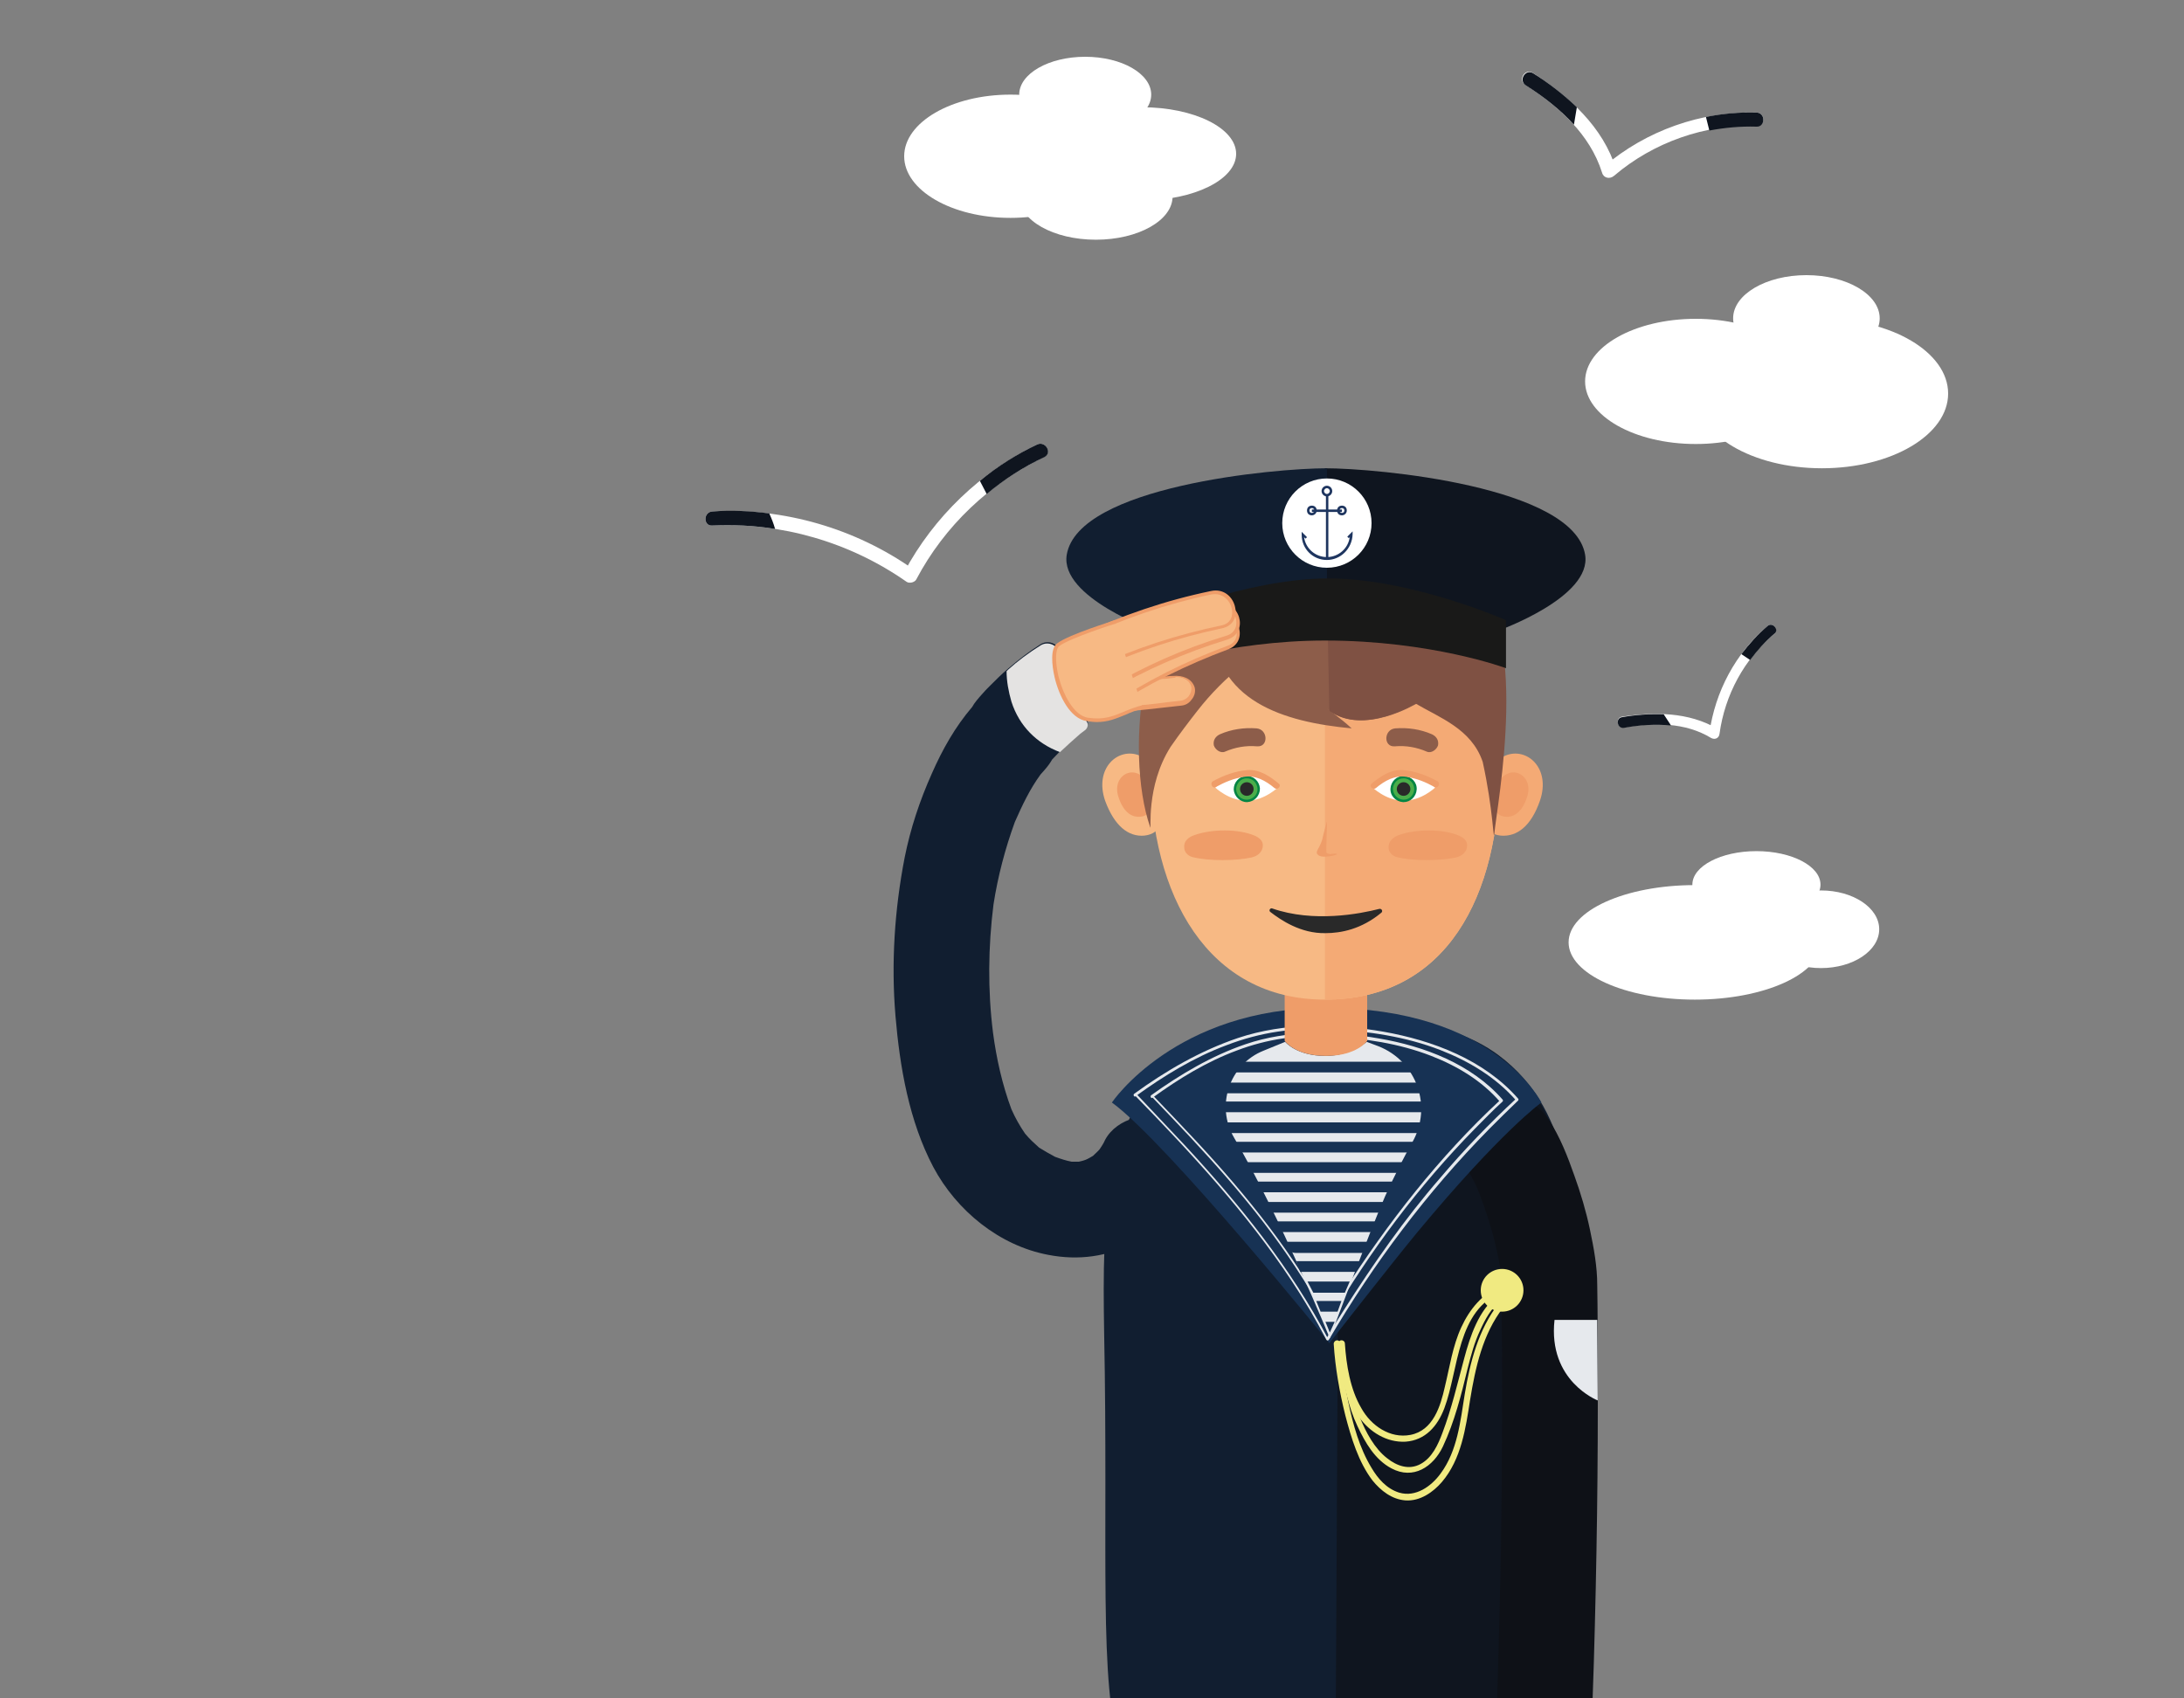 <svg xmlns="http://www.w3.org/2000/svg" xmlns:xlink="http://www.w3.org/1999/xlink" viewBox="0 0 450 350"><rect x="0" y="0" width="450" height="350" fill="#808080" stroke="none"/><defs><path id="a" d="M133.9 0h274.3v350H133.9z"/></defs><clipPath id="b"><use xlink:href="#a" overflow="visible"/></clipPath><g clip-path="url(#b)"><path fill="#FFF" d="M213.7 91.6c-11.6 5.6-21.3 14.9-27.4 26.3.7-.2 1.3-.3 2-.5-12-8.5-26.8-12.8-41.5-12-1.9.1-1.9 3-.1 2.9 14.2-.7 28.4 3.4 40.1 11.6.6.4 1.7.1 2-.5 5.8-11 15.1-19.8 26.3-25.2 1.8-.9.3-3.4-1.4-2.6z"/></g><g clip-path="url(#b)"><path fill="#FFF" d="M361.9 23.2c-11.4-.3-22.7 3.7-31.4 11.1.8.2 1.6.4 2.5.6-2.7-8.8-9.7-15-17.2-19.9-1.6-1-3.1 1.5-1.5 2.5 6.8 4.4 13.3 10.1 15.8 18.1.3 1.1 1.6 1.4 2.5.6 8.1-6.9 18.7-10.6 29.3-10.3 1.9.3 1.9-2.7 0-2.7z"/></g><g clip-path="url(#b)"><path fill="#111E30" d="M242.6 217.4c11.5-9.7 25.5-7 32.9-7.8v-.1c.2 0 .5 0 .7.1.2 0 .5-.1.7-.1v.1c7.4.9 21.1-.1 31.8 7.8 15.9 11.8 16.1 32.6 16.1 57.3 0 7.1-.9 13.8-2.6 20.1-4.3 23.8-24.8 59.3-45.2 80.9h-1.6c-56.5 5.9-46.1-10.4-47.9-101.1-.4-24.5 0-44.4 15.1-57.2z"/></g><g clip-path="url(#b)"><path fill="#0F151F" d="M276 209.8c.2 0 .5-.1.7-.1v.1c7.4.9 21.1-.1 31.8 7.8 15.9 11.8 16.1 32.6 16.1 57.3 0 7.1.2 23.1 0 31.2 1.7 71.3-27.4 48.3-47.9 69.9h-1.6"/></g><g clip-path="url(#b)"><path fill="#0E1117" d="M307.4 379.3c.7-15.9 1.2-31.9 1.6-47.9.4-15.2.5-30.5.5-45.7 0-4.5 0-9.1-.1-13.6 0-3.6.2-7.4-.3-11 .1.9.2 1.7.4 2.6-.9-6.7-2.9-13.5-5.5-19.8.3.8.7 1.6 1 2.4-.8-1.9-1.7-3.9-2.9-5.6-1.4-2-1.6-5.3-1-7.6.6-2.3 2.4-4.8 4.5-5.9 5-2.6 10.4-1 13.5 3.5 2.3 3.5 3.9 7.6 5.3 11.6 1.3 3.6 2.4 7.3 3.2 11.1.8 3.8 1.5 7.6 1.5 11.4.1 5.6.1 11.2.1 16.7.1 20.4-.2 40.7-.8 61.1-.4 12.2-.8 24.4-1.3 36.5-.1 2.6-1 5.1-2.9 7-1.7 1.7-4.5 3-7 2.9-2.5-.1-5.2-1-7-2.9-1.6-1.7-2.9-4.1-2.8-6.8z"/></g><g clip-path="url(#b)"><path fill="#111E30" d="M184.5 209.3c.9 10.6 2.8 21.7 7.8 31.2 4.8 9 13.6 16.2 23.7 18.1 6.2 1.2 12.3.4 17.8-2.6 4.5-2.4 8.5-6.6 10.9-11.1 2.5-4.9 1.1-10.5-3.5-13.5-4.3-2.8-11.1-1-13.5 3.5-.3.7-.7 1.3-1.1 1.9-.4.5-.9.9-1.4 1.4-.5.3-1 .6-1.5.8-.5.2-1 .3-1.4.4h-1.5c-1.1-.2-2.3-.6-3.4-1-1.1-.6-2.2-1.2-3.3-1.9-1-.9-2-1.8-2.9-2.9-1.1-1.6-2-3.2-2.8-5-1.9-5.1-3.1-10.5-3.8-15.8-1.1-8.8-1-17.6.1-26.4.9-5.8 2.4-11.5 4.4-17 1.5-3.4 3.1-6.8 5.3-9.8.3-.3.5-.6.8-.9.7-.8 1.2-1.5 1.6-2.2 1.8-1.9 3.7-3.8 5.8-5.5.3-.2.5-.4.8-.6.8-.5 1-1.6.4-2.3-1.2-1.7-2.5-3.4-3.4-5.3-1-2.1-1.3-4.5-1.7-6.7-.1-.5-.2-1-.2-1.5-.3-1.9-2.4-2.8-4-1.9-2.4 1.5-4.6 3.2-6.8 5.1-1.3 1.1-2.5 2.3-3.7 3.5-.6.6-1.2 1.2-1.7 1.8-.8.9-1.5 1.7-2 2.6-3.5 4.1-6.1 8.7-8.3 13.7-2.5 5.6-4.4 11.3-5.6 17.3-2.1 10.8-2.8 21.9-1.9 32.6zm15.6-62.8c0 .1-.1.2-.1.3 0 0 0-.1.1-.3 0 .1 0 .1 0 0z"/></g><g clip-path="url(#b)"><path fill="#E4E3E2" d="M223.4 150.6c-.3.2-.5.4-.8.6-1.4 1.2-2.8 2.5-4.2 3.8-4.8-1.8-8.4-5.4-10-10.4-.6-2.1-1-4.2-1-6.3.1-.1.2-.1.2-.2 2.1-1.9 4.4-3.6 6.8-5.1 1.6-1 3.7 0 4 1.9.1.5.2 1 .2 1.5.4 2.3.7 4.6 1.7 6.7.9 1.9 2.2 3.6 3.4 5.3.7.7.5 1.7-.3 2.2z"/></g><g clip-path="url(#b)"><path fill="#173254" d="M273.9 276.8s-33.3-41.2-44.8-49.6c0 0 13.1-19.5 44.1-19.5 34.8 0 44.4 19.5 44.4 19.5s-8.2 5.8-25.7 26.9c-5.5 6.7-18 22.7-18 22.7z"/></g><g clip-path="url(#b)"><ellipse fill="#FFF" cx="375.2" cy="191.5" rx="12" ry="8"/></g><g clip-path="url(#b)"><ellipse fill="#FFF" cx="361.9" cy="182.3" rx="13.2" ry="6.9"/></g><g clip-path="url(#b)"><ellipse fill="#FFF" cx="349.2" cy="194.2" rx="26" ry="11.8"/></g><g clip-path="url(#b)"><ellipse fill="#FFF" cx="372.2" cy="65.6" rx="15.1" ry="8.9"/></g><g clip-path="url(#b)"><ellipse fill="#FFF" cx="349.4" cy="78.6" rx="22.8" ry="12.9"/></g><g clip-path="url(#b)"><ellipse fill="#FFF" cx="375.4" cy="81.1" rx="26" ry="15.4"/></g><g clip-path="url(#b)"><ellipse fill="#FFF" cx="235.3" cy="31.7" rx="19.4" ry="9.6"/></g><g clip-path="url(#b)"><ellipse fill="#FFF" cx="223.6" cy="19.5" rx="13.6" ry="7.8"/></g><g clip-path="url(#b)"><ellipse fill="#FFF" cx="208.2" cy="32.2" rx="21.9" ry="12.7"/></g><g clip-path="url(#b)"><ellipse fill="#FFF" cx="225.8" cy="40.5" rx="15.8" ry="8.9"/></g><g clip-path="url(#b)"><path fill="#E6E9ED" d="M274 275.8s-10.3-25.3-19.7-41.3c-3.9-6.6-1-15.2 6.1-18l4.4-1.8s2.3 2.9 8.3 2.9c5.3 0 8.5-2.9 8.5-2.9l2.4.9c7.9 3.1 11.2 12.4 7 19.8-1.7 3-3.6 6.7-5.6 11.1-3.1 7-11.4 29.3-11.4 29.3z"/></g><g clip-path="url(#b)"><path fill="#E6E9ED" d="M237.4 226.1c10.6 11 21.1 22.2 29.5 35 2.4 3.6 4.5 7.2 6.5 11 .1.2.4.2.5 0 8.4-14.3 18.4-27.7 30-39.5 1.9-1.9 3.7-3.8 5.7-5.6.1-.1.1-.3 0-.4-6.4-7.3-16.1-11-25.5-12.6-9.1-1.6-18.7-1.8-27.5 1.2-7 2.4-13.4 6.2-19.4 10.5-.3.2 0 .8.3.5 5.4-3.9 11.1-7.4 17.3-9.7 6.3-2.4 12.7-3.3 19.3-2.9 7.1.4 14.1 1.4 20.8 4 5.4 2.1 10.4 5.1 14.2 9.5v-.4c-12.6 11.7-23.1 25.2-32.4 39.7-1.2 1.8-2.3 3.7-3.4 5.6h.5c-7.1-13.5-16.8-25.5-27.1-36.6-3-3.2-6-6.4-9-9.5-.1-.5-.6 0-.3.2z"/></g><g clip-path="url(#b)"><path fill="#E6E9ED" d="M233.9 225.8c11.6 11.9 23 24.2 32.2 38.1 2.6 3.9 5 8 7.2 12.2.1.2.4.2.5 0 9.2-15.7 20.3-30.5 33-43.4 2-2 4-4 6-5.9.1-.1.1-.3 0-.4-7-8-17.6-12-27.8-13.8-9.9-1.7-20.3-1.9-29.9 1.3-7.7 2.6-14.8 6.7-21.4 11.5-.3.2 0 .8.3.5 5.8-4.2 12-8 18.7-10.5 7-2.7 14.1-3.7 21.5-3.3 7.7.4 15.4 1.5 22.6 4.3 5.9 2.3 11.4 5.6 15.6 10.4v-.4c-5.5 5.1-10.8 10.6-15.7 16.4-7.3 8.4-13.7 17.6-19.7 27-1.3 2-2.6 4.1-3.8 6.2h.5c-7.7-14.7-18.3-27.8-29.5-39.9l-9.9-10.5c-.2-.5-.6-.1-.4.2z"/></g><g clip-path="url(#b)"><path fill="#EF9D69" d="M264.7 197.5h17v17s-2.1 3.1-8.5 3.1-8.5-3.1-8.5-3.1v-17z"/></g><g clip-path="url(#b)"><path fill="#F7B984" d="M237 158.2c0-26.4 8.5-47.8 36-47.8 26.2 0 36 21.4 36 47.8S298.1 206 273 206c-24.1 0-36-21.4-36-47.8z"/></g><g clip-path="url(#b)"><path fill="#F4AA75" d="M273 110.4c26.2 0 36 21.4 36 47.8S298.1 206 273 206v-95.6z"/></g><g clip-path="url(#b)"><path fill="#F4AA75" d="M317.3 165c2.3-6.7-2.7-11.1-7.1-9.3-3.2 1.3-5.3 5.3-5.3 9.3 0 3.1.5 6.8 4.3 7.2 3.4.3 6.3-2 8.1-7.2z"/></g><g clip-path="url(#b)"><path fill="#EF9D69" d="M314.6 164.4c1.3-3.6-1.5-6-3.9-5-1.7.7-2.9 2.9-2.9 5 0 2.2.4 3.7 2.3 3.9 1.9.2 3.5-1 4.5-3.9z"/></g><g clip-path="url(#b)"><path fill="#F7B984" d="M227.7 165c-2.3-6.7 2.7-11.1 7.1-9.3 3.2 1.3 5.3 5.3 5.3 9.3 0 3.1-.5 6.8-4.3 7.2-3.3.3-6.2-2-8.1-7.2z"/></g><g clip-path="url(#b)"><path fill="#EF9D69" d="M230.5 164.4c-1.3-3.6 1.5-6 3.9-5 1.7.7 2.9 2.9 2.9 5 0 2.2-.4 3.7-2.3 3.9-1.9.2-3.5-1-4.5-3.9z"/></g><g clip-path="url(#b)"><path fill="#EF9D69" d="M246.1 172.1c3.6-1.3 9.1-1.3 12.4.1.9.4 1.7 1 1.7 2 0 1.3-1 2.2-2.3 2.5-3.1.7-8.9.8-12.3-.1-.9-.3-1.6-1-1.6-2-.1-1.3.9-2.1 2.1-2.5z"/></g><g clip-path="url(#b)"><path fill="#EF9D69" d="M288.2 172.1c3.6-1.3 9.1-1.3 12.4.1.9.4 1.7 1 1.7 2 0 1.3-1 2.2-2.3 2.5-3.1.7-8.9.8-12.3-.1-.9-.3-1.6-1-1.6-2 0-1.3 1-2.1 2.1-2.5z"/></g><g clip-path="url(#b)"><path fill="#292929" d="M273.1 192.3c3.2 0 7.4-.8 11.5-4.2.4-.3.1-.9-.4-.8-3.9 1-13.5 2.9-22.1-.1-.4-.1-.7.4-.4.7 2.2 1.7 6.3 4.5 11.4 4.4z"/></g><g clip-path="url(#b)"><path fill="#8D5D4A" d="M302.3 118.2c-15.4-16.5-53.3-17-52.5 10.2.4 16.1 14.7 20.4 28.7 21.7-2.5-2.3-4.4-3.5-7.7-6.1 0 0 1.3 1.1 3.3 2.5 7 5.1 17.7-1.5 17.8-1.5 12.1.6 17.1 16 17.1 16 1.9-13.8 2.9-32.5-6.7-42.8z"/></g><g clip-path="url(#b)"><path fill="#EF9D69" d="M273.4 169.3c-.3 1.2-.5 1.7-.8 3-.2 1.1-.5 1.7-1.1 2.8-.2.4-.3.7 0 1 .8 1 4.4 0 4-.1-.5-.2-1 0-1.5 0-.6-.1-.8-.2-.7-.8-.1.2.2-6.1.1-5.9z"/></g><g clip-path="url(#b)"><path fill="#8D5D4A" d="M254.6 128.5c-.1-5.5-2.8-10.8-1-14.2-18.7 5.6-22 40.7-16.6 56.2.3.9-1-8.4 4.2-16.6 1.8-2.6 3.7-5.1 5.5-7.4 2.8-3.6 6-6.8 9.4-9.5-.9-2.4-1.4-5.3-1.5-8.5z"/></g><g clip-path="url(#b)"><path fill="#7F5143" d="M302.3 118.2c-8.2-6.2-18.6-11.7-29.2-11.5l.8 39.8c7 5.1 17.7-1.5 17.8-1.5 4.9 2.9 11.5 5.2 13.8 12 2.2 10 2.2 16.8 2.4 14.8.5-5.8 7.9-43.4-5.6-53.6z"/></g><g clip-path="url(#b)"><path fill="#8D5D4A" d="M252.4 154.9c2.1-.9 4.3-1.3 6.6-1.1 2.4.2 2.3-3.5-.1-3.7-2.6-.2-5.2.2-7.5 1.2-.9.4-1.5 1.2-1.3 2.3.3.9 1.4 1.7 2.3 1.3z"/></g><g clip-path="url(#b)"><path fill="#8D5D4A" d="M294 154.9c-2.1-.9-4.3-1.3-6.6-1.1-2.4.2-2.3-3.5.1-3.7 2.6-.2 5.2.2 7.5 1.2.9.4 1.5 1.2 1.3 2.3-.3.9-1.4 1.7-2.3 1.3z"/></g><g clip-path="url(#b)"><path fill="#0F151F" d="M308.6 130s19.5-6.9 18-15.7c-2.4-14.1-42.8-17.8-53.6-17.8v27.6l35.6 5.9z"/></g><g clip-path="url(#b)"><path fill="#111E30" d="M237.8 130s-19.5-6.9-18-15.7c2.4-14.1 42.8-17.8 53.6-17.8v27.6l-35.6 5.9z"/></g><g clip-path="url(#b)"><path fill="#191918" d="M236.5 137.7S253 132 273 132c22 0 37.3 5.7 37.3 5.7v-9.9s-19.5-8.6-36.6-8.6c-16.9 0-37.1 8.6-37.1 8.6v9.9z"/></g><g clip-path="url(#b)"><path fill="#FFF" d="M250.4 162.3s2.9-2.9 6.5-2.9c3.6-.1 6.6 2.7 6.6 2.7s-2.9 2.9-6.5 2.9c-3.7.1-6.6-2.7-6.6-2.7z"/><path fill="#4AAD4A" d="M256.9 165c-1.3 0-2.4-1-2.4-2.3-.1-1.3 1-2.5 2.3-2.6h.1c1.3 0 2.4 1 2.4 2.3 0 .7-.2 1.3-.6 1.8-.4.5-1 .8-1.7.8h-.1z"/><path fill="#018544" d="M256.9 160.4c1.2 0 2.1.9 2.2 2.1.1 1.2-.9 2.2-2.1 2.3h-.1c-1.2 0-2.1-.9-2.2-2.1 0-.6.2-1.1.6-1.6.4-.4.9-.7 1.5-.7h.1m0-.5h-.1c-1.5.1-2.6 1.3-2.6 2.8.1 1.4 1.3 2.6 2.7 2.6h.1c1.5-.1 2.6-1.3 2.6-2.8-.1-1.5-1.3-2.6-2.7-2.6z"/><circle fill="#292929" cx="256.9" cy="162.6" r="1.4"/><g><path fill="#EF9D69" d="M250.5 162.2c1.8-1 3.7-1.8 5.8-2.1 2.4-.4 4.5.8 6.3 2.3.6.5 1.5-.4.9-.9-1.8-1.5-4-3-6.5-2.8-2.5.2-4.9 1.1-7.1 2.3-.7.5 0 1.6.6 1.2z"/></g></g><g clip-path="url(#b)"><path fill="#FFF" d="M295.7 162.3s-2.9-2.9-6.5-2.9c-3.6-.1-6.6 2.7-6.6 2.7s2.9 2.9 6.5 2.9c3.7.1 6.6-2.7 6.6-2.7z"/><path fill="#4AAD4A" d="M289.2 165h-.1c-.7 0-1.3-.3-1.7-.8-.4-.5-.7-1.1-.6-1.8.1-1.3 1.1-2.3 2.4-2.3h.1c1.3.1 2.4 1.2 2.3 2.6 0 1.3-1.1 2.3-2.4 2.3z"/><path fill="#018544" d="M289.2 160.4h.1c.6 0 1.1.3 1.5.7.4.4.6 1 .6 1.6-.1 1.2-1 2.1-2.2 2.1h-.1c-1.2-.1-2.1-1.1-2.1-2.3.1-1.2 1-2.1 2.2-2.1m0-.5c-1.4 0-2.6 1.1-2.7 2.6-.1 1.5 1.1 2.7 2.6 2.8h.1c1.4 0 2.6-1.1 2.7-2.6.1-1.5-1.1-2.7-2.6-2.8h-.1z"/><circle fill="#292929" cx="289.2" cy="162.6" r="1.4"/><g><path fill="#EF9D69" d="M295.6 162.2c-1.8-1-3.7-1.8-5.8-2.1-2.4-.4-4.5.8-6.3 2.3-.6.5-1.5-.4-.9-.9 1.8-1.5 4-3 6.5-2.8 2.5.2 4.9 1.1 7.1 2.3.7.5 0 1.6-.6 1.2z"/></g></g><g clip-path="url(#b)"><circle fill="#FFF" cx="273.4" cy="107.8" r="9.2"/></g><g clip-path="url(#b)"><path fill="#1E355F" d="M273.2 102.1h.5v13.1h-.5z"/><path fill="#1E355F" d="M273.4 115.4c-2.9 0-5.2-2.3-5.2-5.2v-.6l1.1 1.1-.3.3-.3-.3c.3 2.3 2.3 4.1 4.7 4.1 2.4 0 4.4-1.8 4.7-4.1l-.2.2-.3-.3 1.1-1.1v.6c-.1 3-2.5 5.3-5.3 5.3zM270.3 105h6.2v.5h-6.2z"/><path fill="#1E355F" d="M270.3 106.2c-.6 0-1-.4-1-1s.4-1 1-1 1 .4 1 1-.5 1-1 1zm0-1.5c-.3 0-.5.2-.5.5s.2.5.5.5.5-.2.5-.5-.2-.5-.5-.5zM276.5 106.2c-.6 0-1-.4-1-1s.4-1 1-1 1 .4 1 1-.5 1-1 1zm0-1.5c-.3 0-.5.2-.5.5s.2.5.5.5.5-.2.5-.5-.2-.5-.5-.5zM273.4 102.3c-.6 0-1.1-.5-1.1-1.1 0-.6.5-1.1 1.1-1.1.6 0 1.1.5 1.1 1.1 0 .6-.5 1.1-1.1 1.1zm0-1.7c-.3 0-.6.3-.6.6s.3.6.6.6.6-.3.6-.6-.3-.6-.6-.6z"/></g><g clip-path="url(#b)"><path fill="#F7B984" d="M243.4 144.9c-3.9.4-7.7 1-11.6 1.2-3.6.2-8.3.4-11.4-1.5-1.5-.9-2.1-2.4-1.2-3.9.8-1.2 3.1-1.9 4.5-1 2 1.2 5.9.8 8.6.7 3.1-.2 6.2-.6 9.2-1 1.8-.2 3.5.4 4.1 2 .6 1.3-.4 3.2-2.2 3.5z"/><path fill="#EF9D69" d="M220.3 144.8c-1.7-1.1-2.3-2.8-1.3-4.2.5-.7 1.5-1.3 2.5-1.5.9-.2 1.8 0 2.5.4 1.7 1.1 5.2.8 7.8.7h.6c2.4-.2 4.8-.4 7.1-.7.7-.1 1.4-.2 2.1-.2 2.2-.2 3.9.6 4.5 2.2.3.8.1 1.9-.6 2.7-.5.7-1.2 1.1-2 1.2l-2.7.3c-2.9.3-5.9.7-8.8.9-1.1.1-2.3.1-3.6.1-2.9-.2-5.9-.5-8.1-1.9zm21.4-5.1c-.7.1-1.4.2-2.1.2-2.3.3-4.8.6-7.2.7h-.6c-2.7.2-6.3.4-8.2-.8-.5-.3-1.2-.4-2-.3-.9.2-1.7.6-2.1 1.2-.9 1.4-.1 2.7 1.1 3.5 3 1.9 7.9 1.6 11.2 1.4 2.9-.2 5.9-.5 8.8-.9l2.7-.3c.6-.1 1.2-.4 1.6-.9.5-.7.7-1.5.5-2.2-.5-1.3-1.8-1.8-3.1-1.8-.2.2-.4.2-.6.2z"/></g><g clip-path="url(#b)"><path fill="#173254" d="M249.2 223.1h48.6v2.2h-48.6z"/></g><g clip-path="url(#b)"><path fill="#173254" d="M252.5 218.8h40.4v2.2h-40.4z"/></g><g clip-path="url(#b)"><path fill="#173254" d="M249.2 231.3h48.6v2.2h-48.6z"/></g><g clip-path="url(#b)"><path fill="#173254" d="M252.5 227h40.4v2.2h-40.4z"/></g><g clip-path="url(#b)"><path fill="#173254" d="M254.7 239.5h37.6v2.2h-37.6z"/></g><g clip-path="url(#b)"><path fill="#173254" d="M252.5 235.3h40.4v2.2h-40.4z"/></g><g clip-path="url(#b)"><path fill="#173254" d="M260.2 247.7h26.6v2.2h-26.6z"/></g><g clip-path="url(#b)"><path fill="#173254" d="M257 243.5h31.2v2.2H257z"/></g><g clip-path="url(#b)"><path fill="#173254" d="M281.1 258.2h-14.2c-.9 0-1.7-.7-1.7-1.7v-.6H282l-.9 2.3z"/></g><g clip-path="url(#b)"><path fill="#173254" d="M262.5 251.7h22.2v2.2h-22.2z"/></g><g clip-path="url(#b)"><path fill="#173254" d="M277.1 266.4h-6.5l-1.2-2.3h8.7z"/></g><g clip-path="url(#b)"><path fill="#173254" d="M279.5 262.1h-11.6l-.8-2.2h13.2z"/></g><g clip-path="url(#b)"><path fill="#173254" d="M274 274.6l-.9-2.2h1.9z"/></g><g clip-path="url(#b)"><path fill="#173254" d="M275.6 270.3h-3.5l-.9-2.2h5.2z"/></g><g clip-path="url(#b)"><path fill="#E6E9ED" d="M329.2 288.6s-10.3-4-8.9-16.6h8.8l.1 16.6z"/></g><g clip-path="url(#b)"><circle fill="#F0EA81" cx="309.5" cy="265.9" r="4.4"/></g><g clip-path="url(#b)"><path fill="#F0EA81" d="M277.1 276.8c.3 4.5 1.1 9.5 3.4 13.4 2 3.6 5.9 6.3 10.1 5.5 4.7-.9 6.2-5.9 7.1-9.9 1-4.1 1.6-8.4 3.4-12.3 1.7-3.7 4.4-7 8.2-8.5.7-.3 1.1.9.3 1.2-9.5 3.7-9 16-12 24-1.4 3.7-3.9 6.6-8 6.9-3.9.2-7.4-2-9.6-5.1-3-4.3-3.9-10.1-4.2-15.2 0-.8 1.2-.8 1.3 0z"/></g><g clip-path="url(#b)"><path fill="#F0EA81" d="M276.1 276.8c.2 4.1.9 8.1 1.7 12.1 1 4.7 2.3 9.5 4.8 13.6 1.3 2.2 3.1 4.3 5.7 5.1 3.4 1 6.6-1.3 8.5-3.9 3.5-4.7 4.1-10.8 5-16.4 1.1-6.6 2.8-13.3 7-18.7.5-.6 1.4.3.9.9-4.2 5.4-5.7 12.3-6.8 19-.9 5.8-1.8 12.2-5.8 16.9-1.8 2.1-4.5 4-7.5 3.8-2.8-.2-5.1-2-6.8-4.1-2.9-3.8-4.4-8.8-5.6-13.4-1.2-4.8-2.1-9.9-2.4-14.8.1-.9 1.3-.9 1.3-.1z"/></g><g clip-path="url(#b)"><path fill="#F0EA81" d="M277.3 280.9c.8 3.8 1.5 7.6 2.9 11.2 1.2 3 3 6.4 5.6 8.4 2 1.6 4.5 2.5 6.9 1.2 2.4-1.3 3.6-4 4.5-6.4 1.9-5 3.1-10.2 4.5-15.4 1.2-4.5 3-10 6.9-12.9.6-.5 1.3.6.6 1.1-2 1.5-3.2 3.8-4.2 6-1.2 2.5-1.9 5.2-2.6 7.9-1.3 5.4-2.7 11-5.1 16.1-2 4.2-6.1 6.9-10.6 4.5-3.4-1.8-5.4-5.3-7-8.7-1.9-4-2.7-8.4-3.6-12.7-.2-.8 1-1.1 1.2-.3z"/></g><g clip-path="url(#b)"><path fill="#0F151F" d="M213.7 91.6c-4.2 2-8.2 4.5-11.8 7.5.5.9.9 1.8 1.4 2.7 3.6-3 7.6-5.6 11.9-7.6 1.7-.9.2-3.4-1.5-2.6z"/></g><g clip-path="url(#b)"><path fill="#0F151F" d="M158.5 105.8c-3.9-.5-7.8-.7-11.7-.4-1.9.1-1.9 3-.1 2.9 4.4-.2 8.7 0 13 .7-.3-1.1-.7-2.1-1.2-3.2z"/></g><g clip-path="url(#b)"><path fill="#0F151F" d="M324.3 25.7l.6-3.6c-2.7-2.6-5.8-5-9-7-1.6-1-3.1 1.5-1.5 2.5 3.6 2.3 7 4.9 9.9 8.1z"/></g><g clip-path="url(#b)"><path fill="#0F151F" d="M361.9 23.2c-3.5-.1-7 .2-10.4.9.2.9.5 1.9.7 2.8 3.2-.6 6.4-.9 9.7-.8 1.9.1 1.9-2.9 0-2.9z"/></g><g clip-path="url(#b)"><path fill="#FFF" d="M364.2 129c-6.6 5.6-10.8 13.5-12 22.1.6-.3 1.1-.6 1.7-.9-6-3.5-13-3.5-19.7-2.5-1.4.2-1 2.4.4 2.2 6.1-1 12.6-1.1 18 2.2.8.4 1.6 0 1.7-.9 1.1-8 5.1-15.4 11.2-20.5 1.2-.9-.3-2.6-1.3-1.7z"/></g><g clip-path="url(#b)"><path fill="#0F151F" d="M344.3 149.5c-.5-.8-1-1.5-1.5-2.3-2.9-.1-5.8.1-8.6.6-1.4.2-1 2.4.4 2.2 3.2-.6 6.5-.8 9.7-.5z"/></g><g clip-path="url(#b)"><path fill="#0F151F" d="M364.2 129c-2 1.7-3.8 3.7-5.4 5.8l1.8 1.2c1.5-2 3.1-3.8 5-5.4 1.1-.8-.4-2.5-1.4-1.6z"/></g><g clip-path="url(#b)"><path fill="#F7B984" d="M253 133.5c-8.4 3.1-16.5 7.1-24 12.1-1.7 1.1-3.8 1.2-5.2-.5-1.2-1.4-1.2-4.1.5-5.2 8-5.3 16.5-9.7 25.5-13.1 4.5-1.6 7.6 5 3.2 6.7z"/><path fill="#EF9D69" d="M223.6 145.3c-.7-.8-1-2.1-.9-3.3.1-1 .7-1.9 1.4-2.4 8.2-5.5 16.8-9.9 25.6-13.1 2.6-1 4.7.7 5.5 2.6.6 1.7.2 3.8-2.1 4.7-8.6 3.2-16.7 7.2-23.9 12-1 .7-2 .9-3 .8-1 0-1.9-.5-2.6-1.3zm29.3-12.2c2-.7 2.2-2.5 1.7-3.8-.6-1.7-2.4-3-4.5-2.2-8.7 3.2-17.3 7.6-25.5 13.1-.6.4-1 1.1-1.1 1.9-.1 1 .1 2.1.7 2.7 1.3 1.6 3.3 1.3 4.7.4 7.2-4.8 15.3-8.9 24-12.1z"/></g><g clip-path="url(#b)"><path fill="#F7B984" d="M252.8 131.4c-8.6 2.7-16.8 6.2-24.6 10.8-1.7 1-3.8.9-5.1-.8-1.1-1.4-1-4.1.8-5.1 8.3-4.9 17-8.8 26.2-11.7 4.4-1.5 7.2 5.4 2.7 6.8z"/><path fill="#EF9D69" d="M222.8 141.6c-.7-.9-.9-2.2-.7-3.3.2-1 .8-1.9 1.6-2.3 8.5-5 17.4-9 26.3-11.7 2.6-.8 4.7.9 5.3 2.9.5 1.7 0 3.8-2.4 4.6-8.8 2.7-17 6.3-24.5 10.7-1 .6-2.1.8-3.1.7-1-.2-1.9-.7-2.5-1.6zm29.9-10.6c2-.6 2.3-2.4 1.9-3.7-.5-1.7-2.3-3.1-4.4-2.5-8.9 2.8-17.7 6.7-26.1 11.7-.6.4-1 1-1.2 1.8-.2 1 0 2.1.6 2.8 1.2 1.6 3.2 1.5 4.7.7 7.3-4.4 15.6-8.1 24.5-10.8z"/></g><g clip-path="url(#b)"><path fill="#F7B984" d="M251.6 129.3c-8.8 1.8-17.4 4.6-25.5 8.4-1.8.8-3.9.6-5-1.2-1-1.5-.6-4.2 1.2-5 8.7-4.1 17.8-7.2 27.2-9.2 4.6-1.1 6.8 6 2.1 7z"/><path fill="#EF9D69" d="M220.8 136.6c-.6-.9-.7-2.2-.4-3.4.3-1 .9-1.8 1.8-2.2 8.9-4.2 18.1-7.3 27.3-9.2 2.7-.6 4.6 1.3 5 3.4.4 1.8-.3 3.8-2.8 4.3-9 1.9-17.5 4.7-25.4 8.4-1.1.5-2.2.6-3.1.4-1-.1-1.8-.7-2.4-1.7zm30.8-7.7c2.1-.4 2.5-2.1 2.2-3.5-.4-1.7-1.9-3.3-4.2-2.9-9.1 1.9-18.2 5-27.1 9.2-.6.3-1.1.9-1.4 1.7-.3 1-.2 2.1.3 2.8 1.1 1.7 3.1 1.8 4.6 1.1 7.9-3.7 16.5-6.5 25.6-8.4z"/></g><g clip-path="url(#b)"><path fill="#F7B984" d="M229.6 128.2s-9.3 2.9-11.7 4.7c-2.5 1.8.7 14.5 6 15.4 5.3.9 7.2-1.7 11.5-2.6"/><path fill="#EF9D69" d="M226 148.8c-.7 0-1.4-.1-2.1-.2-3.4-.5-5.7-5.2-6.6-9-.6-2.6-.9-6 .5-7 2.5-1.9 11.5-4.6 11.9-4.8l.2.7c-.1 0-9.2 2.9-11.6 4.6-.9.6-.9 3.3-.2 6.3 1 3.9 3.2 8 6 8.5 3.4.5 5.2-.3 7.4-1.2 1.2-.5 2.4-1 4-1.4l.2.7c-1.5.3-2.7.8-3.8 1.3-2 .8-3.6 1.5-5.9 1.5z"/></g></svg>